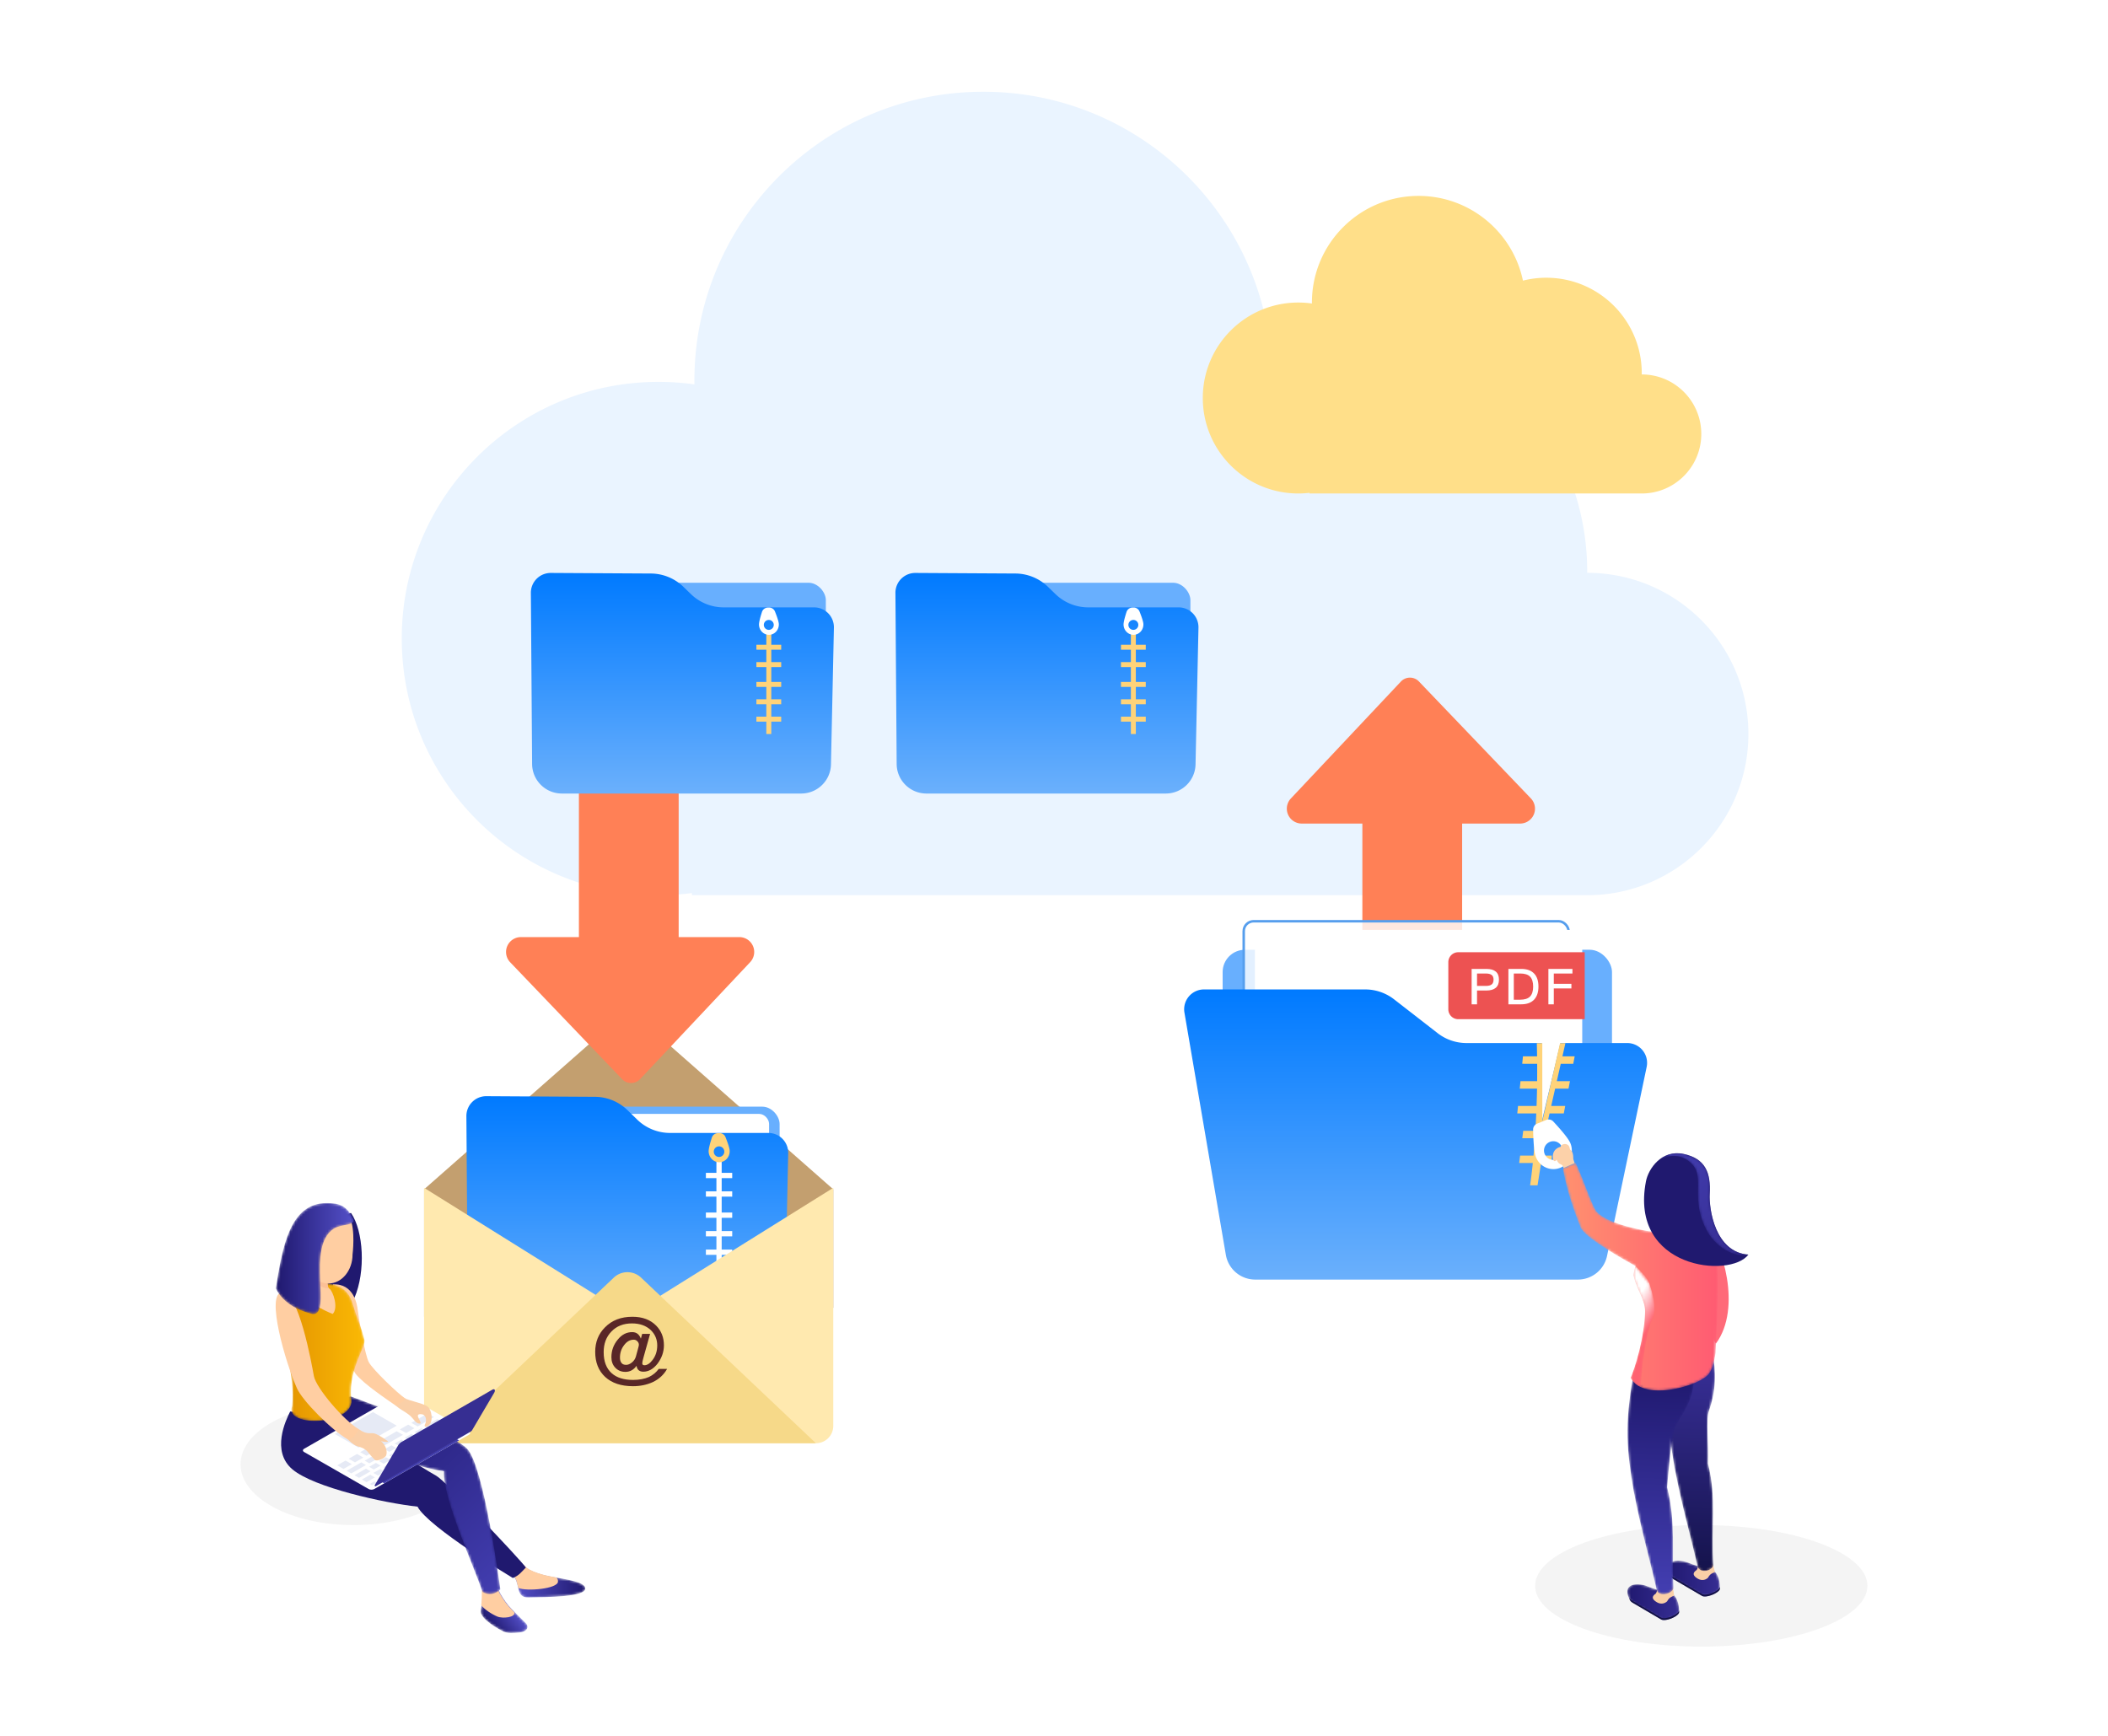 <svg width="850" height="700" viewBox="0 0 850 700" xmlns="http://www.w3.org/2000/svg" xmlns:xlink="http://www.w3.org/1999/xlink">
    <defs>
        <linearGradient x1="50%" y1="0%" x2="50%" y2="100%" id="fsal3qzgja">
            <stop stop-color="#007AFF" offset="0%"/>
            <stop stop-color="#6BB0FC" offset="100%"/>
        </linearGradient>
        <linearGradient x1="99.996%" y1="50.001%" x2=".002%" y2="50.001%" id="3kuugpunmf">
            <stop stop-color="#1F186E" offset="0%"/>
            <stop stop-color="#362D93" offset="100%"/>
        </linearGradient>
        <linearGradient x1="49.779%" y1="8.764%" x2="50.513%" y2="106.651%" id="aj5026tdui">
            <stop stop-color="#362D93" offset="0%"/>
            <stop stop-color="#121146" offset="100%"/>
        </linearGradient>
        <linearGradient x1="100%" y1="50.001%" x2="-.002%" y2="50.001%" id="44yx0fsipl">
            <stop stop-color="#1F186E" offset="0%"/>
            <stop stop-color="#362D93" offset="100%"/>
        </linearGradient>
        <linearGradient x1="49.866%" y1="-.932%" x2="50.727%" y2="95.554%" id="whs0y5mj6o">
            <stop stop-color="#1F186E" offset="0%"/>
            <stop stop-color="#423DAF" offset="100%"/>
        </linearGradient>
        <linearGradient x1="-.001%" y1="50%" x2="154.421%" y2="50%" id="7wlbn2yr6r">
            <stop stop-color="#FF5972" offset="0%"/>
            <stop stop-color="#FFAF6D" offset="100%"/>
        </linearGradient>
        <linearGradient x1="13.926%" y1="97.699%" x2="78.257%" y2="-1.447%" id="u21yhtfs5u">
            <stop stop-color="#362D93" offset="0%"/>
            <stop stop-color="#423DAF" offset="100%"/>
        </linearGradient>
        <linearGradient x1="43.124%" y1="54.219%" x2="55.506%" y2="20.181%" id="7oj0mhqj4x">
            <stop stop-color="#FF6271" offset="0%"/>
            <stop stop-color="#FFF" offset="100%"/>
        </linearGradient>
        <linearGradient x1="50%" y1="0%" x2="50%" y2="100%" id="eu4cu0s1lz">
            <stop stop-color="#007AFF" offset="0%"/>
            <stop stop-color="#6BB0FC" offset="100%"/>
        </linearGradient>
        <linearGradient x1="50%" y1="0%" x2="50%" y2="100%" id="j6hyodjbxA">
            <stop stop-color="#007AFF" offset="0%"/>
            <stop stop-color="#6BB0FC" offset="100%"/>
        </linearGradient>
        <linearGradient x1="-.001%" y1="49.996%" x2="99.998%" y2="49.996%" id="wgqgvh8kwD">
            <stop stop-color="#1F186E" offset="0%"/>
            <stop stop-color="#5652CC" offset="100%"/>
        </linearGradient>
        <linearGradient x1="85.48%" y1="72.575%" x2="34.159%" y2="35.869%" id="yu4i0irmpG">
            <stop stop-color="#1F186E" offset="0%"/>
            <stop stop-color="#5652CC" offset="100%"/>
        </linearGradient>
        <linearGradient x1="79.221%" y1="-3.215%" x2="-6.522%" y2="89.405%" id="25ozlpt1aJ">
            <stop stop-color="#1F186E" offset="0%"/>
            <stop stop-color="#423DAF" offset="100%"/>
        </linearGradient>
        <linearGradient x1="0%" y1="50%" x2="100%" y2="50%" id="b3tevelhnQ">
            <stop stop-color="#FBBA05" offset="0%"/>
            <stop stop-color="#E19000" offset="100%"/>
        </linearGradient>
        <linearGradient x1="100.001%" y1="50.001%" x2="0%" y2="50.001%" id="cm7zwm7liT">
            <stop stop-color="#1F186E" offset="0%"/>
            <stop stop-color="#5652CC" offset="100%"/>
        </linearGradient>
        <path id="8nxmbcse7c" d="M68.75.829v18.97H17.047l3.12-9.513H.57L3.733.83z"/>
        <path d="M13.204 1.263c-4.56 1.896-7.37 1.896-7.37 1.896S.654 3.391.654 11.574c.036 1.683 5.522 3.96 7.249 2.975L19.23 7.905c.56-.324.932-.658 1.151-1.007.049-.083.088-.163.122-.239 2.47-4.56.139-6.29-3.024-6.29-1.376 0-2.91.329-4.275.894" id="ssus39uhhe"/>
        <path d="M2.44 24.618c1.277 3.594.041 13.245.357 21.187C-.8 59.799 1.721 71.647.601 86.972c1.004 2.358 5.24 3.032 6.32.576C9.879 74.37 13.26 63.245 16.264 47.42c2.8-16.287 3.87-28.502 5.955-45.321C16.625 1.997 6.628.925 1.03.823c-1.538 7.718-1.538 15.5 1.41 23.795" id="32k7evs0xh"/>
        <path d="M12.58 1.775C8.02 3.67 5.211 3.67 5.211 3.67S.029 3.902.029 12.086c.037 1.683 5.52 3.962 7.248 2.975l11.329-6.644c.559-.323.931-.657 1.15-1.006a2.4 2.4 0 0 0 .121-.239c2.47-4.56.14-6.29-3.023-6.29-1.376 0-2.91.328-4.274.893" id="usu88t6l5k"/>
        <path d="M8.253 22.959c1.033 2.784 2.269 15.114 2.92 23.358-3.597 13.994-1.82 27.252-2.56 40.91 1.002 2.357 5.603 3.289 6.685.833 2.956-13.176 6.337-24.302 9.34-40.127 2.8-16.288 3.777-26.554.227-46.35C19.271 1.483 6.058.155.461.053-.563 11.412 6.29 17.67 8.253 22.96" id="wy758u15dn"/>
        <path d="M49.356 19.929c-3.394 3.662-11.714 6.081-19.96 7.62-.86.163-2.847.302-3.106.194-.925-.383-2.078-.97-3.465-2.063-4.13-3.255-6.368-5.099-8.355-5.506C-1.927 16.828.195 45.71 1.565 76.856c1.27 8.286 3.032 9.16 6.054 10.936 7.322 3.91 23.841 7.308 28.118-.965-2.997-7.405-5.565-18.41-5.766-26.471-.127-5.118 3.44-9.19 4.64-14.919a18.034 18.034 0 0 0-.817-3.696C45.833 35.043 54.77 29.207 56.02 26.055c3.026-7.641 5.63-15.345 7.096-23.72L57.982.068c-3.387 7.16-6.713 17.797-8.626 19.862" id="t1r5zniurq"/>
        <path d="M26.076 1.043c-8.638 1.86-10.984 7.462-10.484 16.162C15.936 23.19 13.465 40.694 0 41.622c5.403 1.497 13.4-2.966 17.069-10.214 5.814-11.483 1.394-19.374 4.472-24.68 1.768-3.05 7.016-7.21 14.55-3.286h.002c-1.946-1.6-4.4-2.694-7.328-2.694-.856 0-1.752.093-2.69.295" id="s8ezook7kt"/>
        <path d="M7.695.341c.367 1.114.662 2.328.815 3.697-1.2 5.73-4.766 9.801-4.638 14.919.2 8.062 2.77 19.067 5.766 26.471-.907 1.755-2.369 2.98-4.173 3.791.214-5.844-2.22-22.865-4.478-27.253-2.255-4.388.376-12.287 1.138-14.543" id="bpbgn2zyew"/>
        <path d="M16.507 4.084C11.287 5.41.37 6.187.008 9.282c-.426 3.653 15.316 3.592 22.904 3.767 5.46.124 3.139-5.668 6.208-8.75L24.873 0s-1.084 2.232-8.366 4.084" id="olg79vz4cC"/>
        <path d="M11.583 0c-.249 1.144-2.52 4.668-4.024 6.425-1.279 1.498-5.942 6.182-6.508 6.665-2.102 1.787-.864 3.82 2.057 4.123 2.92.299 4.948.36 6.498-.361 2.06-.962 9.36-5.099 9.225-8.141-.07-1.596-.452-1.654-.624-5.312C18.157 2.395 18.18 0 18.18 0h-6.598z" id="t5h1nmolnF"/>
        <path d="M13.499 21.058C6.556 27.87 0 77.908 0 77.908c1.85 1.829 4.43 2.55 7.182 1.06 3.393-10.3 16.134-37.892 15.554-48.742C34.704 28.851 69.45 15.91 74.364 11.258 79.277 6.608 60.448 0 60.448 0 56.45 1.614 20.443 14.247 13.5 21.058" id="txwzzkrm8I"/>
        <path d="M0 0v.556h.004c-.004.242.15.485.464.67L38.65 23.46c.911.456 2.212.366 2.599.281.388-.085.736-.183 1.142-.273l24.556-14.3c.318-.185.472-.427.47-.67V7.066c-.004.236-.16.475-.47.655L40.923 22.876c-.497.29-1.243.347-1.843.177a6.466 6.466 0 0 1-.43-.177L.468.639C.424.615.385.588.347.56.345.557.344.556.34.556.333.549.324.54.313.533A1.089 1.089 0 0 1 .25.48C.24.47.231.462.221.45A.719.719 0 0 1 .157.38L.148.37A.609.609 0 0 1 .084.275.597.597 0 0 1 .001 0H0z" id="fnjtnoqynL"/>
        <path d="M.534.121.527.117C.274.323 0 .637 0 .637L.009.64C.18.459.499.44.92.68l36.836 20.95c.6.34 1.097.829 1.45 1.417l9.499 15.927a.323.323 0 0 1-.045.392c.058-.058.348-.357.482-.481l.031-.03.012-.011-.005-.006a.31.31 0 0 0 .033-.368l-9.498-15.927a3.98 3.98 0 0 0-1.447-1.417L1.43.18C1.214.055 1.024 0 .867 0a.468.468 0 0 0-.333.121" id="9g0ft3tudN"/>
        <path d="M20.805.01C11.187.25 6.679 2.245 4.717 8.939c-1.843 6.302-3.152 8.217-4.67 14.396-.68 2.771 6.259 11.298 5.382 23.25-2.735 11.005 27.18 12.633 23.788 3.45-1.375-12.62 4.26-27.912 5.34-35.796.682-4.977 1.174-10.802-3.285-12.206C26.967.68 25.057 0 21.566 0c-.245 0-.498.003-.761.01" id="6whro54fzP"/>
        <path d="M10.955 0C5.859 0 2.703.998.153 6.582-1.022 9.153 4.85 8.3 8.018 10.33c11.4 7.298.474 35.232 8.649 34.415 6.848-1.62 12.451-5.312 14.75-10.353C28.846 18.461 26.006 0 10.954 0z" id="woa9l0msvS"/>
        <filter x="-6.6%" y="-18.2%" width="113.3%" height="136.4%" filterUnits="objectBoundingBox" id="k0ddvq9t1b">
            <feGaussianBlur stdDeviation="2.97" in="SourceGraphic"/>
        </filter>
        <filter x="-9.8%" y="-18.2%" width="119.6%" height="136.4%" filterUnits="objectBoundingBox" id="s9z7ftaznB">
            <feGaussianBlur stdDeviation="2.97" in="SourceGraphic"/>
        </filter>
    </defs>
    <g fill="none" fill-rule="evenodd">
        <path d="M279 361v-.873c-4.418.576-8.924.873-13.5.873-57.161 0-103.5-46.339-103.5-103.5S208.339 154 265.5 154c4.926 0 9.771.344 14.514 1.01L280 153.5C280 89.159 332.159 37 396.5 37c56.38 0 103.404 40.049 114.18 93.25A103.56 103.56 0 0 1 536.5 127c57.161 0 103.5 46.339 103.5 103.5l-.003.5c35.543 0 64.42 28.522 64.994 63.925L705 296c0 35.899-29.101 65-65 65l1-.008L279 361z" fill="#EAF4FF"/>
        <path d="M528 199v-.26c-1.476.172-2.978.26-4.5.26-21.263 0-38.5-17.237-38.5-38.5s17.237-38.5 38.5-38.5c1.869 0 3.706.133 5.504.39L529 122c0-23.748 19.252-43 43-43 20.718 0 38.014 14.652 42.09 34.16a38.53 38.53 0 0 1 9.41-1.16c21.263 0 38.5 17.237 38.5 38.5l-.005.5c13.127 0 23.79 10.531 24.002 23.603L686 175c0 13.255-10.745 24-24 24H528z" fill="#FFDF89"/>
        <path d="M524.884 332.107h24.458V398a9 9 0 0 0 9 9h22.228a9 9 0 0 0 9-9v-65.893h23.38a6 6 0 0 0 4.333-10.149l-45.142-47.153a5 5 0 0 0-7.253.032l-44.374 47.159a6 6 0 0 0 4.37 10.111z" fill="#FF8056"/>
        <g transform="translate(476 371)">
            <rect fill="#68AFFE" x="17" y="12" width="157" height="97" rx="9"/>
            <rect stroke="#569EED" fill-opacity=".815" fill="#FFF" x="25.5" y=".5" width="131" height="136" rx="4"/>
            <rect fill="#FFF" x="30" y="4" width="132" height="137" rx="4"/>
            <path d="M112 13h51v27h-51a4 4 0 0 1-4-4V17a4 4 0 0 1 4-4z" fill="#ED5252"/>
            <g fill="#FFF" fill-rule="nonzero">
                <path d="M117.4 19.72V34h2.18v-5.56h3.7c3.42 0 5.14-1.46 5.14-4.38 0-2.9-1.7-4.34-5.1-4.34h-5.92zm2.18 1.86h3.56c1.06 0 1.84.2 2.34.6.5.36.76 1 .76 1.88 0 .88-.26 1.52-.74 1.92-.5.4-1.28.6-2.36.6h-3.56v-5zM132.226 19.72V34h5.16c2.3 0 4.04-.64 5.24-1.92 1.14-1.24 1.72-2.98 1.72-5.22 0-2.26-.56-4-1.68-5.2-1.2-1.3-2.94-1.94-5.24-1.94h-5.2zm2.18 1.86h2.62c1.8 0 3.12.42 3.96 1.28.8.84 1.22 2.16 1.22 4 0 1.8-.42 3.12-1.24 3.98-.84.86-2.18 1.3-3.98 1.3h-2.58V21.58zM148.351 19.72V34h2.18v-6.4h7.1v-1.86h-7.1v-4.16h7.52v-1.86z"/>
            </g>
            <path d="M9.484 28h64.993a19 19 0 0 1 11.655 3.994l17.552 13.633a19 19 0 0 0 11.655 3.994h30.348l-.187 32.41 7.701-32.41h26.947a8 8 0 0 1 7.83 9.642L172 135.463A12 12 0 0 1 160.255 145H30.123a12 12 0 0 1-11.829-9.978L1.598 37.348A8 8 0 0 1 9.484 28z" fill="url(#fsal3qzgja)"/>
            <path d="M145.896 49.678v31.488l7.142-31.488h2.173l-1.198 5.301h4.94l-.572 3h-5.046L151.748 65h5.295l-.572 3h-5.401l-1.582 7h5.648l-.572 3h-5.754l-.716 3.167-.611 3.833h2.675l-.131 3h-3.023l-1.116 7h3.835l-.131 3h-4.182l-1.433 8.993h-3c.401-2.749.765-5.746 1.09-8.991l-5.497-.002.376-3 5.406.002c.2-2.227.382-4.56.55-7.001h-5.078l.376-3h4.895a451.808 451.808 0 0 0 .369-7h-7.658l.299-3h7.478c.083-2.32.146-4.652.188-6.999l-6.969-.002.298-3 6.713.002c.023-2.327.027-4.667.01-7.02l-6.024-.002.299-3 5.694.002c-.025-1.76-.061-3.528-.109-5.303h2.213z" fill="#FFD379"/>
            <path d="M147.504 80.626a2.55 2.55 0 0 1 2.824.63c3.966 4.271 6.27 7.202 6.911 8.79 1.576 3.901-.26 8.322-4.1 9.874-3.84 1.551-8.231-.353-9.808-4.255-.642-1.589-1.02-5.297-1.135-11.124a2.55 2.55 0 0 1 1.594-2.414l3.714-1.501zm1.421 8.863a3.75 3.75 0 1 0 2.81 6.954 3.75 3.75 0 0 0-2.81-6.954z" fill="#FFF"/>
        </g>
        <ellipse fill-opacity=".3" fill="#D8D8D8" filter="url(#k0ddvq9t1b)" cx="686" cy="639.5" rx="67" ry="24.5"/>
        <g transform="matrix(-1 0 0 1 687.9 633.509)">
            <mask id="icwqb3jefd" fill="#fff">
                <use xlink:href="#8nxmbcse7c"/>
            </mask>
            <path mask="url(#icwqb3jefd)" d="M68.75 19.8V.828H3.732l-3.16 9.457h19.594l-3.12 9.513z"/>
        </g>
        <g transform="matrix(-1 0 0 1 694.2 629.009)">
            <mask id="240rrsbfmg" fill="#fff">
                <use xlink:href="#ssus39uhhe"/>
            </mask>
            <path d="M13.204 1.263c-4.56 1.896-7.37 1.896-7.37 1.896S.654 3.391.654 11.574c.036 1.683 5.522 3.96 7.249 2.975L19.23 7.905c.56-.324.932-.658 1.151-1.007.049-.083.088-.163.122-.239 2.47-4.56.139-6.29-3.024-6.29-1.376 0-2.91.329-4.275.894" fill="url(#3kuugpunmf)" mask="url(#240rrsbfmg)"/>
        </g>
        <path d="M693.517 639.848c-.098 1.681-5.507 3.916-7.219 2.937l-11.328-6.642a10.609 10.609 0 0 1-1.596-1.16c.102.22.194.433.324.684.034.076.072.156.121.24.219.349.592.683 1.151 1.006l11.328 6.644c1.614.92 6.53-1.02 7.179-2.65.026-.124.051-.244.051-.331.019-.254.002-.482-.01-.728" fill="#131147"/>
        <path d="M690.148 630.37c-1.459 0-5.495 1.306-5.495 1.306s-.033.71-.456 1.33a1.346 1.346 0 0 0-.143.18c-1.016.7-2.044 1.818.358 3.32 1.968 1.234 3.565.45 4.328-.306.304-.573.759-1.215 1.394-1.584.65-.376 1.051-.546 1.34-.564-.002-.039.01-.124.01-.124s-.725-3.558-1.336-3.558" fill="#FACFA7"/>
        <g transform="matrix(-1 0 0 1 691.5 544.409)">
            <mask id="jvqt6slhtj" fill="#fff">
                <use xlink:href="#32k7evs0xh"/>
            </mask>
            <path d="M2.44 24.618c1.277 3.594.041 13.245.357 21.187C-.8 59.799 1.721 71.647.601 86.972c1.004 2.358 5.24 3.032 6.32.576C9.879 74.37 13.26 63.245 16.264 47.42c2.8-16.287 3.87-28.502 5.955-45.321C16.625 1.997 6.628.925 1.03.823c-1.538 7.718-1.538 15.5 1.41 23.795" fill="url(#aj5026tdui)" mask="url(#jvqt6slhtj)"/>
        </g>
        <g transform="matrix(-1 0 0 1 677.1 638.009)">
            <mask id="auwuilmhum" fill="#fff">
                <use xlink:href="#usu88t6l5k"/>
            </mask>
            <path d="M12.58 1.775C8.02 3.67 5.211 3.67 5.211 3.67S.029 3.902.029 12.086c.037 1.683 5.52 3.962 7.248 2.975l11.329-6.644c.559-.323.931-.657 1.15-1.006a2.4 2.4 0 0 0 .121-.239c2.47-4.56.14-6.29-3.023-6.29-1.376 0-2.91.328-4.274.893" fill="url(#44yx0fsipl)" mask="url(#auwuilmhum)"/>
        </g>
        <path d="M677.041 649.36c-.098 1.682-5.507 3.916-7.219 2.938l-11.327-6.642a10.674 10.674 0 0 1-1.596-1.161c.102.221.194.434.323.685.035.075.073.155.122.24.218.348.591.682 1.151 1.005l11.327 6.644c1.615.92 6.532-1.02 7.179-2.65.026-.124.051-.243.051-.33.019-.254.002-.483-.01-.73" fill="#131147"/>
        <path d="M674.144 639.882c-1.458 0-5.967 1.306-5.967 1.306s-.033.711-.456 1.33a1.682 1.682 0 0 0-.144.18c-1.014.7-2.042 1.818.36 3.32 1.968 1.234 3.563.45 4.326-.306.306-.573.76-1.215 1.396-1.584.65-.376 1.05-.546 1.34-.564-.003-.039.009-.124.009-.124s-.252-3.558-.864-3.558" fill="#FACFA7"/>
        <g transform="matrix(-1 0 0 1 683.4 553.409)">
            <mask id="t0qzhqap7p" fill="#fff">
                <use xlink:href="#wy758u15dn"/>
            </mask>
            <path d="M8.253 22.959c1.033 2.784 2.269 15.114 2.92 23.358-3.597 13.994-1.82 27.252-2.56 40.91 1.002 2.357 5.603 3.289 6.685.833 2.956-13.176 6.337-24.302 9.34-40.127 2.8-16.288 3.777-26.554.227-46.35C19.271 1.483 6.058.155.461.053-.563 11.412 6.29 17.67 8.253 22.96" fill="url(#whs0y5mj6o)" mask="url(#t0qzhqap7p)"/>
        </g>
        <path d="M688.511 495.894c5.713 5.51 14.06 31.431 3.397 45.92-6.05-7.965-3.397-45.92-3.397-45.92" fill="#FF6A79"/>
        <g transform="matrix(-1 0 0 1 693.3 468.809)">
            <mask id="8lax9yr3vs" fill="#fff">
                <use xlink:href="#t1r5zniurq"/>
            </mask>
            <path d="M49.356 19.929c-3.394 3.662-11.714 6.081-19.96 7.62-.86.163-2.847.302-3.106.194-.925-.383-2.078-.97-3.465-2.063-4.13-3.255-6.368-5.099-8.355-5.506C-1.927 16.828.195 45.71 1.565 76.856c1.27 8.286 3.032 9.16 6.054 10.936 7.322 3.91 23.841 7.308 28.118-.965-2.997-7.405-5.565-18.41-5.766-26.471-.127-5.118 3.44-9.19 4.64-14.919a18.034 18.034 0 0 0-.817-3.696C45.833 35.043 54.77 29.207 56.02 26.055c3.026-7.641 5.63-15.345 7.096-23.72L57.982.068c-3.387 7.16-6.713 17.797-8.626 19.862" fill="url(#7wlbn2yr6r)" mask="url(#8lax9yr3vs)"/>
        </g>
        <path d="m634.401 467.45.018.049c0-2.21-.463-3.497-1.316-3.874-.183-.529-.213-1.202-.565-1.606-1.246-1.432-3.383-.322-3.238.437 0 0-3.169.536-3.169 3.968 0 2.792 1.507 1.689 1.507 1.14 1.064 2.827 2.33 1.155 2.821 3.46l4.47-1.977s-.208-.639-.528-1.597" fill="#FCD1A9"/>
        <path d="M663.693 476.38c.972-5.028 6.29-12.954 15.232-11.028 8.637 1.86 10.984 7.462 10.483 16.163-.345 5.984 2.128 23.487 15.592 24.416-7.205 9.727-48.145 5.807-41.307-29.552" fill="#20196F"/>
        <g transform="matrix(-1 0 0 1 705 464.309)">
            <mask id="gn2ornkklv" fill="#fff">
                <use xlink:href="#s8ezook7kt"/>
            </mask>
            <path d="M26.076 1.043c-8.638 1.86-10.984 7.462-10.484 16.162C15.936 23.19 13.465 40.694 0 41.622c5.403 1.497 13.4-2.966 17.069-10.214 5.814-11.483 1.394-19.374 4.472-24.68 1.768-3.05 7.016-7.21 14.55-3.286h.002c-1.946-1.6-4.4-2.694-7.328-2.694-.856 0-1.752.093-2.69.295" fill="url(#u21yhtfs5u)" mask="url(#gn2ornkklv)"/>
        </g>
        <g transform="matrix(-1 0 0 1 667.2 510.209)">
            <mask id="5jphdcm2jy" fill="#fff">
                <use xlink:href="#bpbgn2zyew"/>
            </mask>
            <path d="M.987 21.966C3.245 26.354 5.68 43.375 5.465 49.22c1.804-.81 3.266-2.037 4.173-3.79-2.997-7.405-5.566-18.41-5.766-26.472-.128-5.118 3.439-9.19 4.638-14.919A18.117 18.117 0 0 0 7.695.341c-2.57 2.57-4.81 4.826-5.57 7.082C1.363 9.68-1.268 17.578.987 21.966" fill="url(#7oj0mhqj4x)" mask="url(#5jphdcm2jy)"/>
        </g>
        <g>
            <path d="M248.215 411.652 171 479.607V531l165-3.615v-47.778l-77.215-67.955a8 8 0 0 0-10.57 0z" fill="#C39F6F"/>
            <g transform="translate(188 442)">
                <rect fill="#68AFFE" x="19.113" y="4.27" width="107.246" height="77.921" rx="7"/>
                <rect fill="#FFF" x="10.113" y="7.191" width="112" height="75" rx="4"/>
                <path d="M8.104.047 51.881.3a19 19 0 0 1 13.144 5.385l3.903 3.8a19 19 0 0 0 13.254 5.386h39.645a8 8 0 0 1 7.999 8.17l-1.286 60.215C128.4 89.782 123.07 95 116.543 95H12.598c-6.594 0-11.952-5.32-12-11.914L.058 8.104A8 8 0 0 1 8.104.047z" fill="url(#eu4cu0s1lz)"/>
                <path d="M102.999 25.618v5.337h4.247v2.135L103 33.089v5.337l4.247.001v2.135L103 40.56v6.405h4.247v2.135H103v5.337h4.247v2.135H103v5.337h4.247v2.135L103 64.044v5.338h-2.124v-5.338h-4.247V61.91h4.247v-5.337h-4.247v-2.135h4.247v-5.337h-4.247v-2.135h4.247v-6.405h-4.247v-2.134l4.247-.001v-5.337h-4.247v-2.134h4.247v-5.337H103z" fill="#FFF"/>
                <path d="M102.084 14.935a2.545 2.545 0 0 1 2.453 1.607c1.097 2.754 1.661 4.595 1.693 5.521.087 2.47-1.744 4.537-4.088 4.619-2.345.082-4.315-1.853-4.401-4.322-.032-.927.402-2.802 1.304-5.626a2.545 2.545 0 0 1 2.335-1.774l.704-.025zm-.221 5.347a2.13 2.13 0 0 0-2.048 2.208 2.13 2.13 0 0 0 2.197 2.06 2.13 2.13 0 0 0 2.048-2.208 2.13 2.13 0 0 0-2.197-2.06z" fill="#FFD379"/>
            </g>
            <path d="M336 479v96a7 7 0 0 1-7 7H178a7 7 0 0 1-7-7v-96l82.5 51.5L336 479z" fill="#FFE9AF"/>
            <path d="M247.498 515.212 177 582h152l-70.498-66.788a8 8 0 0 0-11.004 0z" fill="#F6D989"/>
            <path d="M254.993 531c-4.555 0-8.236 1.396-11.045 4.264-2.657 2.642-3.948 5.962-3.948 9.887 0 4.226 1.329 7.623 4.024 10.113 2.695 2.49 6.452 3.736 11.235 3.736 2.885 0 5.542-.566 7.895-1.623 2.582-1.207 4.517-3.019 5.846-5.358h-3.378c-.987 1.358-2.278 2.453-3.91 3.245-1.784.793-3.948 1.208-6.453 1.208-3.72 0-6.567-.906-8.578-2.68-2.202-1.962-3.265-4.792-3.265-8.528 0-3.396 1.025-6.15 3.113-8.302 2.087-2.188 4.858-3.283 8.275-3.283 3.188 0 5.731.906 7.63 2.717 1.707 1.66 2.58 3.736 2.58 6.151 0 2.302-.645 4.264-1.898 5.887-1.062 1.396-2.163 2.113-3.264 2.113-.607 0-.873-.264-.873-.792 0-.378.152-1.208.531-2.49l2.62-9.36h-3.189l-.531 1.925c-.646-1.773-1.822-2.641-3.492-2.641-2.278 0-4.252 1.019-5.884 3.094-1.67 2.038-2.505 4.377-2.505 7.019 0 1.698.493 3.094 1.556 4.226 1.063 1.132 2.43 1.698 4.1 1.698 1.822 0 3.34-.83 4.479-2.452.227 1.584 1.138 2.377 2.733 2.377 2.125 0 4.061-1.094 5.77-3.283 1.67-2.264 2.542-4.717 2.542-7.359 0-3.132-1.024-5.773-3.074-7.886-2.354-2.415-5.542-3.623-9.642-3.623zm.532 9.245c.57 0 1.063.189 1.48.642.38.377.608.83.608 1.434 0 .226-.152.905-.456 1.962l-.76 2.792c-.303.982-.834 1.774-1.67 2.416-.758.603-1.518.905-2.277.905-.835 0-1.48-.264-1.86-.792-.417-.529-.607-1.246-.607-2.151 0-1.887.531-3.547 1.67-5.019 1.1-1.472 2.392-2.189 3.872-2.189z" fill="#592727"/>
        </g>
        <path d="M298.116 377.893h-24.458V312a9 9 0 0 0-9-9H242.43a9 9 0 0 0-9 9v65.893h-23.38a6 6 0 0 0-4.333 10.149l45.142 47.153a5 5 0 0 0 7.253-.032l44.374-47.159a6 6 0 0 0-4.37-10.111z" fill="#FF8056"/>
        <g transform="translate(361 231)">
            <rect fill="#68AFFE" x="18" y="4" width="101" height="73" rx="7"/>
            <path d="m8.104.047 40.338.231A19 19 0 0 1 61.551 5.63l3.047 2.952a19 19 0 0 0 13.218 5.35h36.44a8 8 0 0 1 7.997 8.173l-1.183 55.153C120.93 83.783 115.6 89 109.073 89H12.558c-6.594 0-11.952-5.32-12-11.913l-.5-68.983A8 8 0 0 1 8.105.047z" fill="url(#j6hyodjbxA)"/>
            <path d="M97 24v5h4v2h-4v5h4v2h-4v6h4v2h-4v5h4v2h-4v5h4v2h-4v5h-2v-5h-4v-2h4v-5h-4v-2h4v-5h-4v-2h4v-6h-4v-2h4v-5h-4v-2h4v-5h2z" fill="#FFD379"/>
            <path d="M96.038 13.995a2.545 2.545 0 0 1 2.454 1.61c1.004 2.52 1.521 4.208 1.551 5.064.081 2.313-1.643 4.25-3.851 4.328-2.208.077-4.063-1.736-4.144-4.049-.03-.856.368-2.576 1.194-5.16a2.545 2.545 0 0 1 2.336-1.777l.46-.016zm-.108 5.006A2 2 0 1 0 96.07 23 2 2 0 0 0 95.93 19z" fill="#FFF"/>
        </g>
        <g transform="translate(214 231)">
            <rect fill="#68AFFE" x="18" y="4" width="101" height="73" rx="7"/>
            <path d="m8.104.047 40.338.231A19 19 0 0 1 61.551 5.63l3.047 2.952a19 19 0 0 0 13.218 5.35h36.44a8 8 0 0 1 7.997 8.173l-1.183 55.153C120.93 83.783 115.6 89 109.073 89H12.558c-6.594 0-11.952-5.32-12-11.913l-.5-68.983A8 8 0 0 1 8.105.047z" fill="url(#j6hyodjbxA)"/>
            <path d="M97 24v5h4v2h-4v5h4v2h-4v6h4v2h-4v5h4v2h-4v5h4v2h-4v5h-2v-5h-4v-2h4v-5h-4v-2h4v-5h-4v-2h4v-6h-4v-2h4v-5h-4v-2h4v-5h2z" fill="#FFD379"/>
            <path d="M96.038 13.995a2.545 2.545 0 0 1 2.454 1.61c1.004 2.52 1.521 4.208 1.551 5.064.081 2.313-1.643 4.25-3.851 4.328-2.208.077-4.063-1.736-4.144-4.049-.03-.856.368-2.576 1.194-5.16a2.545 2.545 0 0 1 2.336-1.777l.46-.016zm-.108 5.006A2 2 0 1 0 96.07 23 2 2 0 0 0 95.93 19z" fill="#FFF"/>
        </g>
        <ellipse fill-opacity=".3" fill="#D8D8D8" filter="url(#s9z7ftaznB)" cx="142.5" cy="590.5" rx="45.5" ry="24.5"/>
        <g>
            <g transform="matrix(-1 0 0 1 236 631.14)">
                <mask id="5luw5dcngE" fill="#fff">
                    <use xlink:href="#olg79vz4cC"/>
                </mask>
                <path d="M16.507 4.084C11.287 5.41.37 6.187.008 9.282c-.426 3.653 15.316 3.592 22.904 3.767 5.46.124 3.139-5.668 6.208-8.75L24.873 0s-1.084 2.232-8.366 4.084" fill="url(#wgqgvh8kwD)" mask="url(#5luw5dcngE)"/>
            </g>
            <path d="M211.158 631s1.062 2.253 8.193 4.12c1.301.34 2.968.646 4.733.963.003.001.944.172.915 1.685-.057 3.016-12.907 4.024-15.984 2.587-.461-1.52-.674-3.631-2.015-5.02l4.158-4.335z" fill="#FFCEA2"/>
            <g transform="matrix(-1 0 0 1 212.686 641.102)">
                <mask id="yp9yv4jcjH" fill="#fff">
                    <use xlink:href="#t5h1nmolnF"/>
                </mask>
                <path d="M11.583 0c-.249 1.144-2.52 4.668-4.024 6.425-1.279 1.498-5.942 6.182-6.508 6.665-2.102 1.787-.864 3.82 2.057 4.123 2.92.299 4.948.36 6.498-.361 2.06-.962 9.36-5.099 9.225-8.141-.07-1.596-.452-1.654-.624-5.312C18.157 2.395 18.18 0 18.18 0h-6.598z" fill="url(#yu4i0irmpG)" mask="url(#yp9yv4jcjH)"/>
            </g>
            <path d="M200.548 651.888c-2.291-.96-5.36-2.969-6.511-4.58.086-.602.166-1.409.223-2.603.048-.999.024-3.386.024-3.386h6.677c.252 1.14 2.55 4.651 4.072 6.402.463.534 1.365 1.475 2.357 2.483.62 2-4.624 2.61-6.842 1.684" fill="#FFCEA2"/>
            <path d="M117.009 569.202c-1.74 3.4-7.797 16.044.947 23.364s36.904 13.535 50.407 15.005c4.183 8.182 38.43 28.775 38.43 28.775 2.523-1.017 3.347-2.34 5.257-4.237-2.995-4.013-32.218-34.9-36.198-37.026-3.977-2.124-39.014-24.104-39.014-24.104l-19.829-1.777z" fill="#20196F"/>
            <g transform="matrix(-1 0 0 1 201.753 563.053)">
                <mask id="4hp9x1kjbK" fill="#fff">
                    <use xlink:href="#txwzzkrm8I"/>
                </mask>
                <path d="M13.499 21.058C6.556 27.87 0 77.908 0 77.908c1.85 1.829 4.43 2.55 7.182 1.06 3.393-10.3 16.134-37.892 15.554-48.742C34.704 28.851 69.45 15.91 74.364 11.258 79.277 6.608 60.448 0 60.448 0 56.45 1.614 20.443 14.247 13.5 21.058" fill="url(#25ozlpt1aJ)" mask="url(#4hp9x1kjbK)"/>
            </g>
            <path d="M163.075 562.338c-.626-.358-1.65-.358-2.274 0l-38.181 21.899c-.625.357-.625.944 0 1.303l26.025 14.928c.624.359 1.647.359 2.272 0l38.181-21.9c.625-.359.625-.946 0-1.305l-26.023-14.925z" fill="#FFF"/>
            <g fill="#E6EAF5">
                <path d="m150.957 597.36-1.867 1.073.935.535 1.866-1.071zM154.102 595.558l-1.869 1.07.936.536 1.867-1.07zM157.247 593.755l-1.867 1.07.934.536 1.867-1.072zM160.391 591.95l-1.867 1.07.935.537 1.866-1.071zM163.536 590.147l-1.867 1.07.935.537 1.866-1.073zM166.681 588.344l-1.867 1.07.934.535 1.867-1.07zM169.826 586.539l-1.867 1.07.935.537 1.866-1.072zM172.972 584.736l-1.868 1.07.934.537 1.867-1.073zM176.117 582.931l-1.869 1.07.935.537 1.868-1.07zM179.262 581.128l-1.869 1.07.935.537 1.868-1.072zM182.407 579.325l-1.869 1.07.935.535 1.866-1.07zM185.55 577.52l-1.866 1.072.935.535 1.866-1.072zM149.302 594.703l-3.357 1.925 1.867 1.072 3.358-1.926zM147.565 592.242l-4.634 2.658 1.869 1.07 4.634-2.657zM145.698 589.705l-5.913 3.392 1.868 1.07 5.913-3.391zM139.337 588.988l-3.356 1.924 2.528 1.45 3.356-1.925zM143.972 586.33l-3.357 1.924 2.528 1.451 3.358-1.926zM148.607 583.672l-3.358 1.925 2.53 1.45 3.356-1.927zM164.587 574.505l-3.357 1.926 2.528 1.45 3.358-1.925zM172.442 570.001l-6.584 3.777 2.527 1.45 6.585-3.777zM159.96 577.16l-10.076 5.778 2.529 1.45 10.076-5.778zM153.327 592.395l-2.747 1.575 1.868 1.07 2.748-1.573zM151.591 589.933l-2.748 1.576 1.868 1.07 2.748-1.575zM149.81 587.446l-2.749 1.576 1.87 1.07 2.746-1.575zM153.835 585.137l-2.749 1.576 1.868 1.07 2.748-1.575zM157.86 582.829l-2.749 1.575 1.869 1.071 2.747-1.574zM161.884 580.52l-2.747 1.576 1.868 1.072 2.746-1.576zM165.91 578.211l-2.748 1.576 1.868 1.072 2.748-1.576zM169.934 575.904l-2.747 1.574 1.867 1.072 2.749-1.575zM176.333 572.234l-5.12 2.937 1.866 1.07 5.123-2.936zM155.616 587.625l-2.748 1.575 1.869 1.071 2.746-1.575zM159.641 585.316l-2.748 1.576 1.867 1.07 2.748-1.575zM163.666 583.007l-2.748 1.576 1.868 1.07 2.747-1.575zM167.69 580.699l-2.747 1.575 1.868 1.071 2.747-1.574zM171.716 578.391l-2.748 1.575 1.868 1.072 2.748-1.576zM179.392 573.987l-6.399 3.67 1.867 1.073 6.4-3.67zM157.352 590.086l-2.747 1.576 1.867 1.07 2.747-1.574zM161.377 587.779l-2.747 1.574 1.867 1.07 2.748-1.574zM165.402 585.47l-2.747 1.574 1.867 1.07 2.748-1.573zM169.426 583.161l-2.746 1.576 1.867 1.07 2.748-1.575zM173.453 580.852l-2.748 1.576 1.867 1.07 2.748-1.573zM177.477 578.544l-2.748 1.575 1.868 1.071 2.748-1.576zM182.407 575.717l-3.653 2.095 1.869 1.069 3.651-2.093z"/>
            </g>
            <path fill="#423EAD" d="m184.187 580.346-30.172 17.304.908.52 30.171-17.305z"/>
            <path fill="#E6EAF5" d="m159.959 574.923-15.395 8.833-9.568-5.489 15.397-8.83z"/>
            <g transform="matrix(-1 0 0 1 189.567 577.104)">
                <mask id="6p8ypqbzzM" fill="#fff">
                    <use xlink:href="#fnjtnoqynL"/>
                </mask>
                <path d="M0 0v.556h.004c-.004.242.15.485.464.67L38.65 23.46c.911.456 2.212.366 2.599.281.388-.085.736-.183 1.142-.273l24.556-14.3c.318-.185.472-.427.47-.67V7.066c-.004.236-.16.475-.47.655L40.923 22.876c-.497.29-1.243.347-1.843.177a6.466 6.466 0 0 1-.43-.177L.468.639C.424.615.385.588.347.56.345.557.344.556.34.556.333.549.324.54.313.533A1.089 1.089 0 0 1 .25.48C.24.47.231.462.221.45A.719.719 0 0 1 .157.38L.148.37A.609.609 0 0 1 .084.275.597.597 0 0 1 .001 0H0z" mask="url(#6p8ypqbzzM)"/>
            </g>
            <path d="M141.558 489.164c5.042 7.3 5.926 23.561 1.384 34.158-3.377 0-8.745-4.642-13.76-3.021-1.156.372 6.21-31.137 12.376-31.137" fill="#20196F"/>
            <path d="M162.751 563.659c2.6 1.389 8.174 2.235 9.803 3.663 1.628 1.428 1.98 5.638.764 6.987-1.216 1.348-2.615 1.297-1.914 0 .701-1.296.514-3.814-1.42-4.016-3.743-.39.98 3.753-.788 3.79-1.644.035-2.355-2.085-4.355-3.615-2.002-1.53-3.405-2.004-5.284-3.653-1.66-1.46 3.194-3.156 3.194-3.156" fill="#FACFA7"/>
            <path d="M163.458 563.994c-3.178-2.143-12.958-11.518-14.716-14.63-1.63-2.886-4.292-19.013-4.503-21.08-.212-2.068-1.501-10.773-9.985-10.345-.793 5.634 6.392 32.592 9.148 36.075 3.375 4.264 13.277 10.754 16.156 12.8 3.222-1.312 3.9-2.82 3.9-2.82" fill="#FFCEA2"/>
            <path d="m198.5 560.417-36.522 21.027a3.955 3.955 0 0 0-1.437 1.423l-9.418 15.985c-.174.295.157.63.455.46l38.118-21.946c.303-.175.557-.425.734-.727l8.811-14.955c.654-1.111.19-1.803-.74-1.267" fill="#362E92"/>
            <g transform="matrix(-1 0 0 1 199.409 560.117)">
                <mask id="99lsh4oe1O" fill="#fff">
                    <use xlink:href="#9g0ft3tudN"/>
                </mask>
                <path d="M.534.121.527.117C.274.323 0 .637 0 .637L.009.64C.18.459.499.44.92.68l36.836 20.95c.6.34 1.097.829 1.45 1.417l9.499 15.927a.323.323 0 0 1-.045.392c.058-.058.348-.357.482-.481l.031-.03.012-.011-.005-.006a.31.31 0 0 0 .033-.368l-9.498-15.927a3.98 3.98 0 0 0-1.447-1.417L1.43.18C1.214.055 1.024 0 .867 0a.468.468 0 0 0-.333.121" mask="url(#99lsh4oe1O)"/>
            </g>
            <g transform="matrix(-1 0 0 1 147 517)">
                <mask id="h3j0xuycnR" fill="#fff">
                    <use xlink:href="#6whro54fzP"/>
                </mask>
                <path d="M20.805.01C11.187.25 6.679 2.245 4.717 8.939c-1.843 6.302-3.152 8.217-4.67 14.396-.68 2.771 6.259 11.298 5.382 23.25-2.735 11.005 27.18 12.633 23.788 3.45-1.375-12.62 4.26-27.912 5.34-35.796.682-4.977 1.174-10.802-3.285-12.206C26.967.68 25.057 0 21.566 0c-.245 0-.498.003-.761.01" fill="url(#b3tevelhnQ)" mask="url(#h3j0xuycnR)"/>
            </g>
            <g>
                <path d="M122.193 505.97c.17-2.98 10.315 2.95 10.091 6.88-.184 3.2-.599 6.422.594 6.836 1.384 1.004 3.738 7.707 1.267 10.19-8.619-3.544-11.35-7.134-19.015-10.094 3.139-.645 6.512-4.16 7.063-13.812" fill="#FFCEA2"/>
                <path d="M144.611 576.302c3.863 2.709 4.92 1.035 6.988 1.972 2.07.935 4.035 2.37 4.746 2.862.71.49-1.703.397-2.731 0 2.35 1.972 2.55 4.56 2.112 5.717-.505 1.33-3.83 2.586-4.6 1.842-3.203-3.104-2.646-4.333-7.028-5.483-1.57-.412-3.816-2.73-3.816-2.73l4.329-4.18z" fill="#FACFA7"/>
                <path d="M144.611 576.302c-6-3.525-17.18-16.61-18.05-21.42-.87-4.814-6.106-34.3-12.852-33.759-6.708.539 1.422 28.482 6.04 38.75 2.256 5.019 13.782 16.72 20.533 20.61 2.616 0 4.329-4.181 4.329-4.181M119.749 501.846l3.051-7.678 15.572-2.464s.953-.539 2.69-.615c2.372 4.862 1.095 14.783 1.095 14.783 0 6.464-4.335 11.705-9.679 11.705-5.183 0-9.38-4.938-9.631-11.135l-1.348.037-1.75-4.633z" fill="#FFCEA2"/>
                <path d="M124.512 512.456c1.662 2.97 4.407 4.95 7.559 5.109.04.969.203 1.573.516 1.935-.549-.024-1.013-.008-1.561-.146-3.229-.795-5.564-3.478-6.514-6.898" fill="#FBC096"/>
            </g>
            <g transform="matrix(-1 0 0 1 142.638 485.144)">
                <mask id="apnwc0y5fU" fill="#fff">
                    <use xlink:href="#woa9l0msvS"/>
                </mask>
                <path d="M10.955 0C5.859 0 2.703.998.153 6.582-1.022 9.153 4.85 8.3 8.018 10.33c11.4 7.298.474 35.232 8.649 34.415 6.848-1.62 12.451-5.312 14.75-10.353C28.846 18.461 26.006 0 10.954 0z" fill="url(#cm7zwm7liT)" mask="url(#apnwc0y5fU)"/>
            </g>
        </g>
    </g>
</svg>
